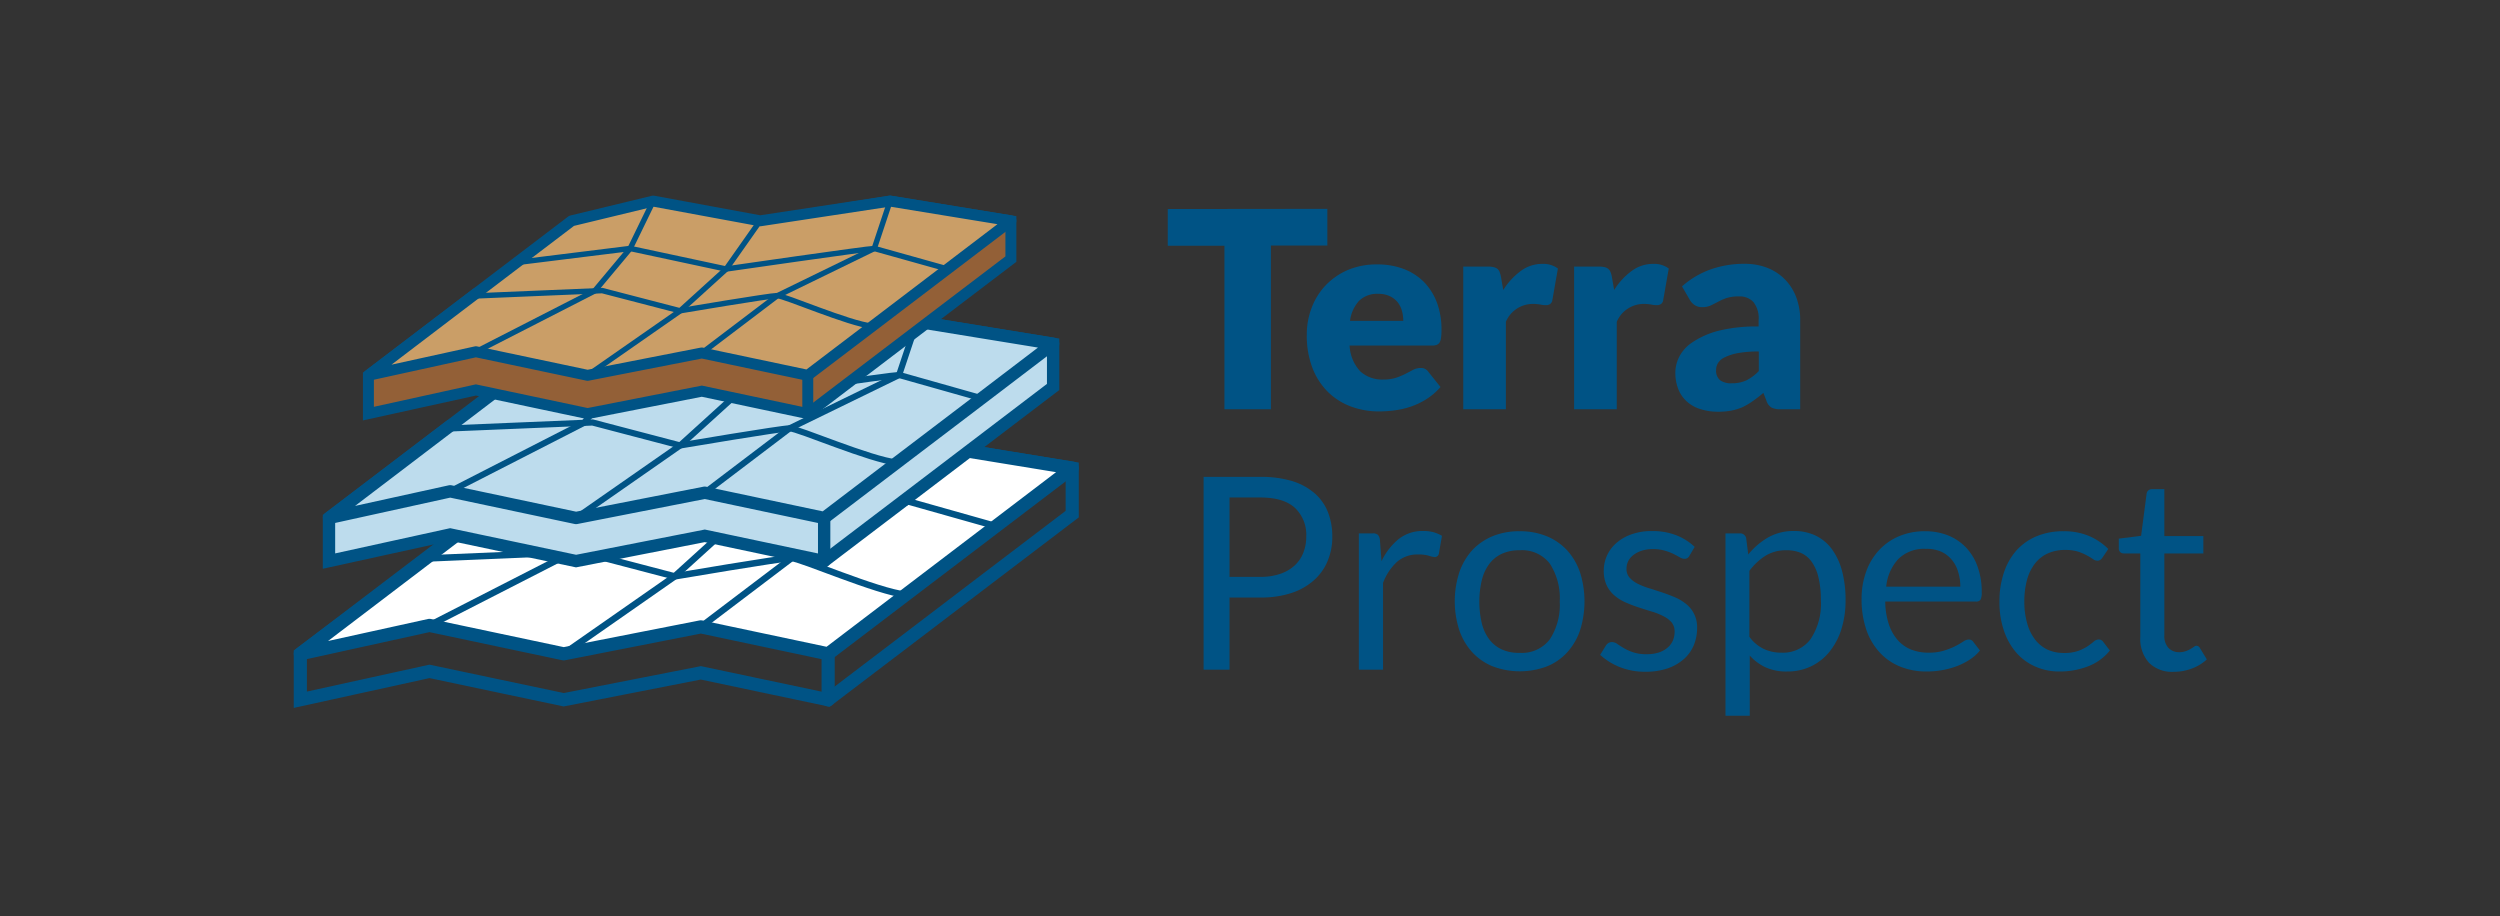 <svg id="Ebene_1" data-name="Ebene 1" xmlns="http://www.w3.org/2000/svg" viewBox="0 0 408.9 149.86"><rect x="0" y="0" width="408.9" height="149.86" fill="#333333" stroke="none"/><defs><style>.cls-1,.cls-11,.cls-12,.cls-3,.cls-6,.cls-7{fill:none;}.cls-1,.cls-10,.cls-11,.cls-12,.cls-2,.cls-3,.cls-4,.cls-5,.cls-6,.cls-7,.cls-9{stroke:#005385;stroke-linecap:round;}.cls-1,.cls-11,.cls-12,.cls-3,.cls-4,.cls-6,.cls-7,.cls-9{stroke-miterlimit:10;}.cls-1{stroke-width:2.15px;}.cls-2{fill:#fff;stroke-width:2.15px;}.cls-10,.cls-2,.cls-5{stroke-linejoin:round;}.cls-3{stroke-width:1.07px;}.cls-4,.cls-5{fill:#bddced;}.cls-4,.cls-6{stroke-width:2.02px;}.cls-5{stroke-width:2.02px;}.cls-7{stroke-width:1.01px;}.cls-8{fill:#005385;}.cls-9{fill:#936037;}.cls-10,.cls-12,.cls-9{stroke-width:1.79px;}.cls-10{fill:#ca9e67;}.cls-11{stroke-width:0.89px;}</style></defs><title>Logo_ohne-Beisatz_cmyk</title><polygon class="cls-1" points="135.45 114.45 114.63 110.05 92.2 114.45 70.24 109.81 49.12 114.45 49.12 106.94 78.77 84.7 89.04 84.09 105.08 80.21 151.62 72.69 175.37 76.57 175.37 84.09 161.49 94.64 149.38 103.86 135.45 114.45"/><polygon class="cls-2" points="135.45 106.94 114.63 102.53 92.2 106.94 70.24 102.29 49.12 106.94 64.41 95.31 80.78 82.86 89.04 76.57 105.08 72.69 126.09 76.57 151.62 72.69 175.37 76.57 161.49 87.13 149.38 96.34 135.45 106.94"/><path class="cls-3" d="M78.27,84.76,100.55,82l18.85,4.06S147.33,82,148.52,82l14.38,4.06"/><path class="cls-3" d="M148.16,97.27c-4.65-.47-17.3-6-18.73-6s-19.1,3-19.1,3l-15.27-4L69.61,91.35"/><polyline class="cls-3" points="70.24 102.29 93.59 90.34 100.55 82 105.08 72.69"/><polyline class="cls-3" points="126.09 76.57 119.4 86.06 110.33 94.29 92.2 106.94"/><polyline class="cls-3" points="114.63 102.53 129.43 91.31 148.52 82 151.62 72.69"/><line class="cls-1" x1="135.45" y1="114.46" x2="135.45" y2="106.94"/><polygon class="cls-4" points="134.8 91.77 115.27 87.64 94.22 91.77 73.63 87.42 53.81 91.77 53.81 84.72 73.63 69.65 91.26 63.29 106.31 59.65 149.97 52.6 172.25 56.23 172.25 63.29 159.24 73.19 147.87 81.84 134.8 91.77"/><polygon class="cls-5" points="134.8 84.72 115.27 80.59 94.22 84.72 73.63 80.36 53.81 84.72 68.15 73.81 83.51 62.13 91.26 56.23 106.31 52.6 126.02 56.23 149.97 52.6 172.25 56.23 159.24 66.14 147.87 74.78 134.8 84.72"/><line class="cls-6" x1="134.8" y1="91.77" x2="134.8" y2="84.72"/><path class="cls-7" d="M81.16,63.92l20.9-2.59,17.69,3.81s26.2-3.81,27.31-3.81l13.49,3.81"/><path class="cls-7" d="M146.73,75.65c-4.37-.44-16.23-5.59-17.58-5.59s-17.91,2.8-17.91,2.8L96.91,69.1,73,70.1"/><polyline class="cls-7" points="73.63 80.36 95.53 69.15 102.06 61.33 106.31 52.6"/><polyline class="cls-7" points="126.02 56.23 119.75 65.14 111.24 72.86 94.22 84.72"/><polyline class="cls-7" points="115.27 80.59 129.15 70.06 147.06 61.33 149.97 52.6"/><path class="cls-8" d="M217.1,34.16v6h-9.23V66.94h-7.6V40.19H191v-6Z"/><path class="cls-8" d="M225.29,43.25a12,12,0,0,1,4.24.72,9.38,9.38,0,0,1,3.31,2.09A9.67,9.67,0,0,1,235,49.43a12.47,12.47,0,0,1,.77,4.51,9,9,0,0,1-.07,1.28,2,2,0,0,1-.24.79.92.92,0,0,1-.49.4,2.13,2.13,0,0,1-.77.11H220.74a6.61,6.61,0,0,0,1.78,4.25,5.32,5.32,0,0,0,3.71,1.31,6.76,6.76,0,0,0,2.09-.29,11.1,11.1,0,0,0,1.57-.65l1.26-.66a2.65,2.65,0,0,1,1.2-.29,1.42,1.42,0,0,1,1.26.61l2,2.5a10.6,10.6,0,0,1-2.33,2,12.29,12.29,0,0,1-2.57,1.22,13.68,13.68,0,0,1-2.63.6,18.46,18.46,0,0,1-2.51.17,12.93,12.93,0,0,1-4.6-.8,10.63,10.63,0,0,1-3.76-2.37,11.22,11.22,0,0,1-2.54-3.92,14.65,14.65,0,0,1-.93-5.44,12.13,12.13,0,0,1,.8-4.43,10.79,10.79,0,0,1,2.29-3.67,11.1,11.1,0,0,1,3.62-2.5A12.06,12.06,0,0,1,225.29,43.25Zm.13,4.81a4.21,4.21,0,0,0-3.13,1.14,5.93,5.93,0,0,0-1.48,3.28h8.71a5.94,5.94,0,0,0-.22-1.63,3.9,3.9,0,0,0-.69-1.4,3.57,3.57,0,0,0-1.28-1A4.25,4.25,0,0,0,225.42,48.06Z"/><path class="cls-8" d="M239.33,66.94V43.61h4.14a3.49,3.49,0,0,1,.86.09,1.47,1.47,0,0,1,.59.28,1.19,1.19,0,0,1,.36.51,4.77,4.77,0,0,1,.21.76l.38,2.18a11.48,11.48,0,0,1,2.88-3.12,5.84,5.84,0,0,1,3.49-1.15,4,4,0,0,1,2.57.76l-.9,5.13a1,1,0,0,1-.36.67,1.2,1.2,0,0,1-.72.19,4.49,4.49,0,0,1-.9-.1,6.84,6.84,0,0,0-1.31-.1,4.79,4.79,0,0,0-4.32,2.92V66.94Z"/><path class="cls-8" d="M257.46,66.94V43.61h4.14a3.52,3.52,0,0,1,.87.09,1.43,1.43,0,0,1,.58.28,1.19,1.19,0,0,1,.36.51,3.86,3.86,0,0,1,.22.76l.38,2.18a11.18,11.18,0,0,1,2.88-3.12,5.82,5.82,0,0,1,3.49-1.15,4,4,0,0,1,2.56.76l-.9,5.13a1,1,0,0,1-.36.67,1.2,1.2,0,0,1-.72.19,4.64,4.64,0,0,1-.9-.1,6.73,6.73,0,0,0-1.3-.1,4.79,4.79,0,0,0-4.32,2.92V66.94Z"/><path class="cls-8" d="M291.26,66.94a3.29,3.29,0,0,1-1.5-.27,2,2,0,0,1-.84-1.12l-.5-1.29c-.58.5-1.15.93-1.69,1.31a11.62,11.62,0,0,1-1.67,1,8.49,8.49,0,0,1-1.85.58,11.09,11.09,0,0,1-2.17.19,9.45,9.45,0,0,1-2.9-.42,5.85,5.85,0,0,1-2.22-1.23,5.43,5.43,0,0,1-1.4-2,7.26,7.26,0,0,1-.5-2.78,5.84,5.84,0,0,1,.63-2.55,6.27,6.27,0,0,1,2.19-2.39A13.79,13.79,0,0,1,281,54.12a25.67,25.67,0,0,1,6.64-.72v-1a4.31,4.31,0,0,0-.85-3,3.09,3.09,0,0,0-2.39-.92,6.39,6.39,0,0,0-2,.27,8.66,8.66,0,0,0-1.4.61c-.42.22-.82.43-1.21.61a3.28,3.28,0,0,1-1.39.27,2.15,2.15,0,0,1-1.23-.35,2.56,2.56,0,0,1-.8-.87l-1.26-2.18a14.21,14.21,0,0,1,4.69-2.78,16.41,16.41,0,0,1,5.53-.91,10,10,0,0,1,3.81.69A8.11,8.11,0,0,1,292,45.76a8.37,8.37,0,0,1,1.81,2.91,10.51,10.51,0,0,1,.63,3.69V66.94Zm-8-4.25a5.61,5.61,0,0,0,2.36-.47,7.47,7.47,0,0,0,2.05-1.53v-3.2a18.11,18.11,0,0,0-3.45.27,8.18,8.18,0,0,0-2.13.69,2.51,2.51,0,0,0-1.09.93,2.11,2.11,0,0,0-.31,1.13,2,2,0,0,0,.66,1.69A3.11,3.11,0,0,0,283.25,62.69Z"/><polygon class="cls-9" points="132.12 67.65 114.79 63.98 96.11 67.65 77.84 63.78 60.26 67.65 60.26 61.39 77.84 48.02 93.49 42.38 106.84 39.15 145.58 32.89 165.34 36.12 165.34 42.38 153.79 51.16 143.71 58.83 132.12 67.65"/><polygon class="cls-10" points="132.12 61.39 114.79 57.73 96.11 61.39 77.84 57.53 60.26 61.39 72.98 51.71 86.61 41.35 93.49 36.12 106.84 32.89 124.32 36.12 145.58 32.89 165.34 36.12 153.79 44.91 143.71 52.58 132.12 61.39"/><path class="cls-11" d="M84.53,42.94l18.54-2.3L118.76,44S142,40.64,143,40.64L155,44"/><path class="cls-11" d="M142.7,53.35c-3.88-.39-14.4-5-15.6-5s-15.89,2.48-15.89,2.48L98.5,47.53l-21.19.89"/><polyline class="cls-11" points="77.84 57.53 97.27 47.58 103.07 40.64 106.84 32.89"/><polyline class="cls-11" points="124.32 36.12 118.76 44.02 111.21 50.87 96.11 61.39"/><polyline class="cls-11" points="114.79 57.73 127.1 48.39 143 40.64 145.58 32.89"/><line class="cls-12" x1="132.12" y1="61.39" x2="132.12" y2="67.65"/><path class="cls-8" d="M201.1,97.73v11.8h-4.24V78h9.31a17.56,17.56,0,0,1,5.2.69,10.16,10.16,0,0,1,3.66,2,8,8,0,0,1,2.17,3.08,10.83,10.83,0,0,1,.71,4,10.08,10.08,0,0,1-.77,4,8.6,8.6,0,0,1-2.25,3.15A10.45,10.45,0,0,1,211.2,97a15.81,15.81,0,0,1-5,.73Zm0-3.38h5.07a9.64,9.64,0,0,0,3.22-.49,6.55,6.55,0,0,0,2.34-1.35,5.58,5.58,0,0,0,1.43-2.08,7.15,7.15,0,0,0,.49-2.66,6.05,6.05,0,0,0-1.86-4.71c-1.24-1.13-3.12-1.69-5.62-1.69H201.1Z"/><path class="cls-8" d="M222.25,109.53V87.24h2.24a1.24,1.24,0,0,1,.88.24,1.5,1.5,0,0,1,.33.84l.26,3.47a10.41,10.41,0,0,1,2.83-3.64,6.25,6.25,0,0,1,4-1.3,6.17,6.17,0,0,1,1.67.2,5.93,5.93,0,0,1,1.39.59l-.51,2.92a.66.66,0,0,1-.68.55,3.38,3.38,0,0,1-.94-.21,6,6,0,0,0-1.79-.21,5.07,5.07,0,0,0-3.42,1.19,9,9,0,0,0-2.3,3.46v14.19Z"/><path class="cls-8" d="M248.56,86.89a11.47,11.47,0,0,1,4.41.81A9.44,9.44,0,0,1,256.31,90a10.4,10.4,0,0,1,2.12,3.62,15.79,15.79,0,0,1,0,9.49,10.26,10.26,0,0,1-2.12,3.61A9,9,0,0,1,253,109a12.56,12.56,0,0,1-8.82,0,9.29,9.29,0,0,1-3.36-2.3,10.28,10.28,0,0,1-2.13-3.61,15.39,15.39,0,0,1,0-9.49A10.42,10.42,0,0,1,240.79,90a9.7,9.7,0,0,1,3.36-2.31A11.47,11.47,0,0,1,248.56,86.89Zm0,19.89a5.74,5.74,0,0,0,4.93-2.21,10.32,10.32,0,0,0,1.62-6.18,10.36,10.36,0,0,0-1.62-6.2A5.72,5.72,0,0,0,248.56,90a6.82,6.82,0,0,0-2.9.57,5.35,5.35,0,0,0-2.06,1.65,7.3,7.3,0,0,0-1.23,2.65,15.57,15.57,0,0,0,0,7.1,7.28,7.28,0,0,0,1.23,2.63,5.4,5.4,0,0,0,2.06,1.63A6.67,6.67,0,0,0,248.56,106.78Z"/><path class="cls-8" d="M276.32,90.91a.85.85,0,0,1-.81.49,1.55,1.55,0,0,1-.75-.24q-.42-.24-1-.54a9.69,9.69,0,0,0-1.44-.55,6.84,6.84,0,0,0-2-.26,5.86,5.86,0,0,0-1.79.26,4.52,4.52,0,0,0-1.35.69,3.09,3.09,0,0,0-.86,1,2.85,2.85,0,0,0-.29,1.27,2.11,2.11,0,0,0,.49,1.43,4.38,4.38,0,0,0,1.31,1,11.88,11.88,0,0,0,1.85.74c.69.21,1.4.44,2.12.68s1.44.51,2.13.8a7.67,7.67,0,0,1,1.84,1.1,4.81,4.81,0,0,1,1.81,3.92,7.46,7.46,0,0,1-.55,2.85,6.26,6.26,0,0,1-1.63,2.26,7.9,7.9,0,0,1-2.64,1.51,11,11,0,0,1-3.61.55,11.17,11.17,0,0,1-4.22-.76,10.63,10.63,0,0,1-3.21-2l.92-1.49a1.37,1.37,0,0,1,.42-.44,1.09,1.09,0,0,1,.63-.16,1.51,1.51,0,0,1,.84.31c.3.21.65.43,1.07.68a7.75,7.75,0,0,0,1.52.68,6.73,6.73,0,0,0,2.23.31,6.34,6.34,0,0,0,2-.29,4.21,4.21,0,0,0,1.43-.81,3.2,3.2,0,0,0,.85-1.16,3.69,3.69,0,0,0,.27-1.41,2.32,2.32,0,0,0-.49-1.53,4.17,4.17,0,0,0-1.31-1,10,10,0,0,0-1.86-.75c-.7-.21-1.41-.44-2.13-.67s-1.44-.51-2.14-.81a7.39,7.39,0,0,1-1.86-1.13,5.08,5.08,0,0,1-1.31-1.68,5.46,5.46,0,0,1-.49-2.43,6,6,0,0,1,.53-2.46,5.9,5.9,0,0,1,1.54-2.06,7.4,7.4,0,0,1,2.48-1.42,9.81,9.81,0,0,1,3.37-.53,10.7,10.7,0,0,1,3.95.69,9.34,9.34,0,0,1,3,1.9Z"/><path class="cls-8" d="M282.22,117.07V87.24h2.33a1,1,0,0,1,1.06.82l.33,2.63a12,12,0,0,1,3.26-2.79,8.41,8.41,0,0,1,4.24-1.05,8.13,8.13,0,0,1,3.48.73,7.22,7.22,0,0,1,2.66,2.18,10.57,10.57,0,0,1,1.69,3.57,18.25,18.25,0,0,1,.59,4.91,15.43,15.43,0,0,1-.66,4.59,11.18,11.18,0,0,1-1.89,3.67,8.73,8.73,0,0,1-3,2.44,8.88,8.88,0,0,1-4,.89,8.2,8.2,0,0,1-3.53-.68,8,8,0,0,1-2.59-1.93v9.85ZM292.14,90a6.34,6.34,0,0,0-3.35.88,9.84,9.84,0,0,0-2.66,2.49v10.78a6.21,6.21,0,0,0,2.37,2,6.7,6.7,0,0,0,2.87.6,5.6,5.6,0,0,0,4.77-2.22,10.36,10.36,0,0,0,1.68-6.34,15.62,15.62,0,0,0-.39-3.74,7.2,7.2,0,0,0-1.11-2.56,4.23,4.23,0,0,0-1.78-1.46A5.91,5.91,0,0,0,292.14,90Z"/><path class="cls-8" d="M314.89,86.89a10,10,0,0,1,3.7.67,8.3,8.3,0,0,1,2.92,1.94,8.75,8.75,0,0,1,1.92,3.12,11.88,11.88,0,0,1,.7,4.23,2.61,2.61,0,0,1-.2,1.24.83.83,0,0,1-.75.3H308.35a12.09,12.09,0,0,0,.58,3.68,7.47,7.47,0,0,0,1.45,2.61,5.9,5.9,0,0,0,2.2,1.56,7.63,7.63,0,0,0,2.86.51,8.31,8.31,0,0,0,2.54-.34,12.15,12.15,0,0,0,1.84-.73,14.35,14.35,0,0,0,1.28-.74,1.72,1.72,0,0,1,.89-.34.85.85,0,0,1,.75.37l1.1,1.43a7.14,7.14,0,0,1-1.74,1.53,10.87,10.87,0,0,1-2.16,1.07,13.78,13.78,0,0,1-2.39.63,14.43,14.43,0,0,1-2.44.2,11.37,11.37,0,0,1-4.26-.78,9.28,9.28,0,0,1-3.36-2.28,10.55,10.55,0,0,1-2.22-3.73,15.4,15.4,0,0,1-.79-5.11,12.89,12.89,0,0,1,.72-4.35,10.08,10.08,0,0,1,2.06-3.51,9.34,9.34,0,0,1,3.27-2.33A10.67,10.67,0,0,1,314.89,86.89Zm.09,2.88a6,6,0,0,0-4.47,1.64,7.72,7.72,0,0,0-2,4.54h12.12a7.84,7.84,0,0,0-.38-2.49,5.31,5.31,0,0,0-1.1-2,4.86,4.86,0,0,0-1.77-1.28A5.94,5.94,0,0,0,315,89.77Z"/><path class="cls-8" d="M343.88,91.2a1.39,1.39,0,0,1-.35.37.82.82,0,0,1-.51.14,1.24,1.24,0,0,1-.71-.28,11.2,11.2,0,0,0-1-.6,9,9,0,0,0-1.44-.61,6.91,6.91,0,0,0-2.08-.27,6.73,6.73,0,0,0-2.88.58,5.56,5.56,0,0,0-2.1,1.68,7.66,7.66,0,0,0-1.28,2.66,13.53,13.53,0,0,0-.43,3.5,12.72,12.72,0,0,0,.47,3.6,7.75,7.75,0,0,0,1.29,2.64,5.65,5.65,0,0,0,2,1.63,6.35,6.35,0,0,0,2.69.56,6.85,6.85,0,0,0,2.36-.34,7.36,7.36,0,0,0,1.54-.76,10.53,10.53,0,0,0,1-.76,1.2,1.2,0,0,1,.79-.34.82.82,0,0,1,.75.37l1.1,1.43a8.48,8.48,0,0,1-3.63,2.61,12.88,12.88,0,0,1-4.6.82,9.6,9.6,0,0,1-3.88-.77,8.82,8.82,0,0,1-3.12-2.23,10.54,10.54,0,0,1-2.07-3.6,14.33,14.33,0,0,1-.76-4.86,14.78,14.78,0,0,1,.69-4.6,10.57,10.57,0,0,1,2-3.64,9.2,9.2,0,0,1,3.29-2.38,11.17,11.17,0,0,1,4.49-.86,10.54,10.54,0,0,1,4.14.76,10,10,0,0,1,3.19,2.14Z"/><path class="cls-8" d="M355.54,109.88a5.32,5.32,0,0,1-4.05-1.48,5.84,5.84,0,0,1-1.42-4.24V90.52h-2.69a.87.87,0,0,1-.59-.21.82.82,0,0,1-.24-.65V88.1l3.65-.46.9-6.89a.81.81,0,0,1,.29-.54A.89.89,0,0,1,352,80h2v7.68h6.38v2.84H354v13.37a2.86,2.86,0,0,0,.68,2.09,2.37,2.37,0,0,0,1.76.69,3.08,3.08,0,0,0,1.07-.17,4.75,4.75,0,0,0,.78-.36c.22-.13.41-.25.56-.36a.76.76,0,0,1,.41-.17.7.7,0,0,1,.55.37l1.14,1.87a7.15,7.15,0,0,1-2.44,1.49A8.24,8.24,0,0,1,355.54,109.88Z"/></svg>